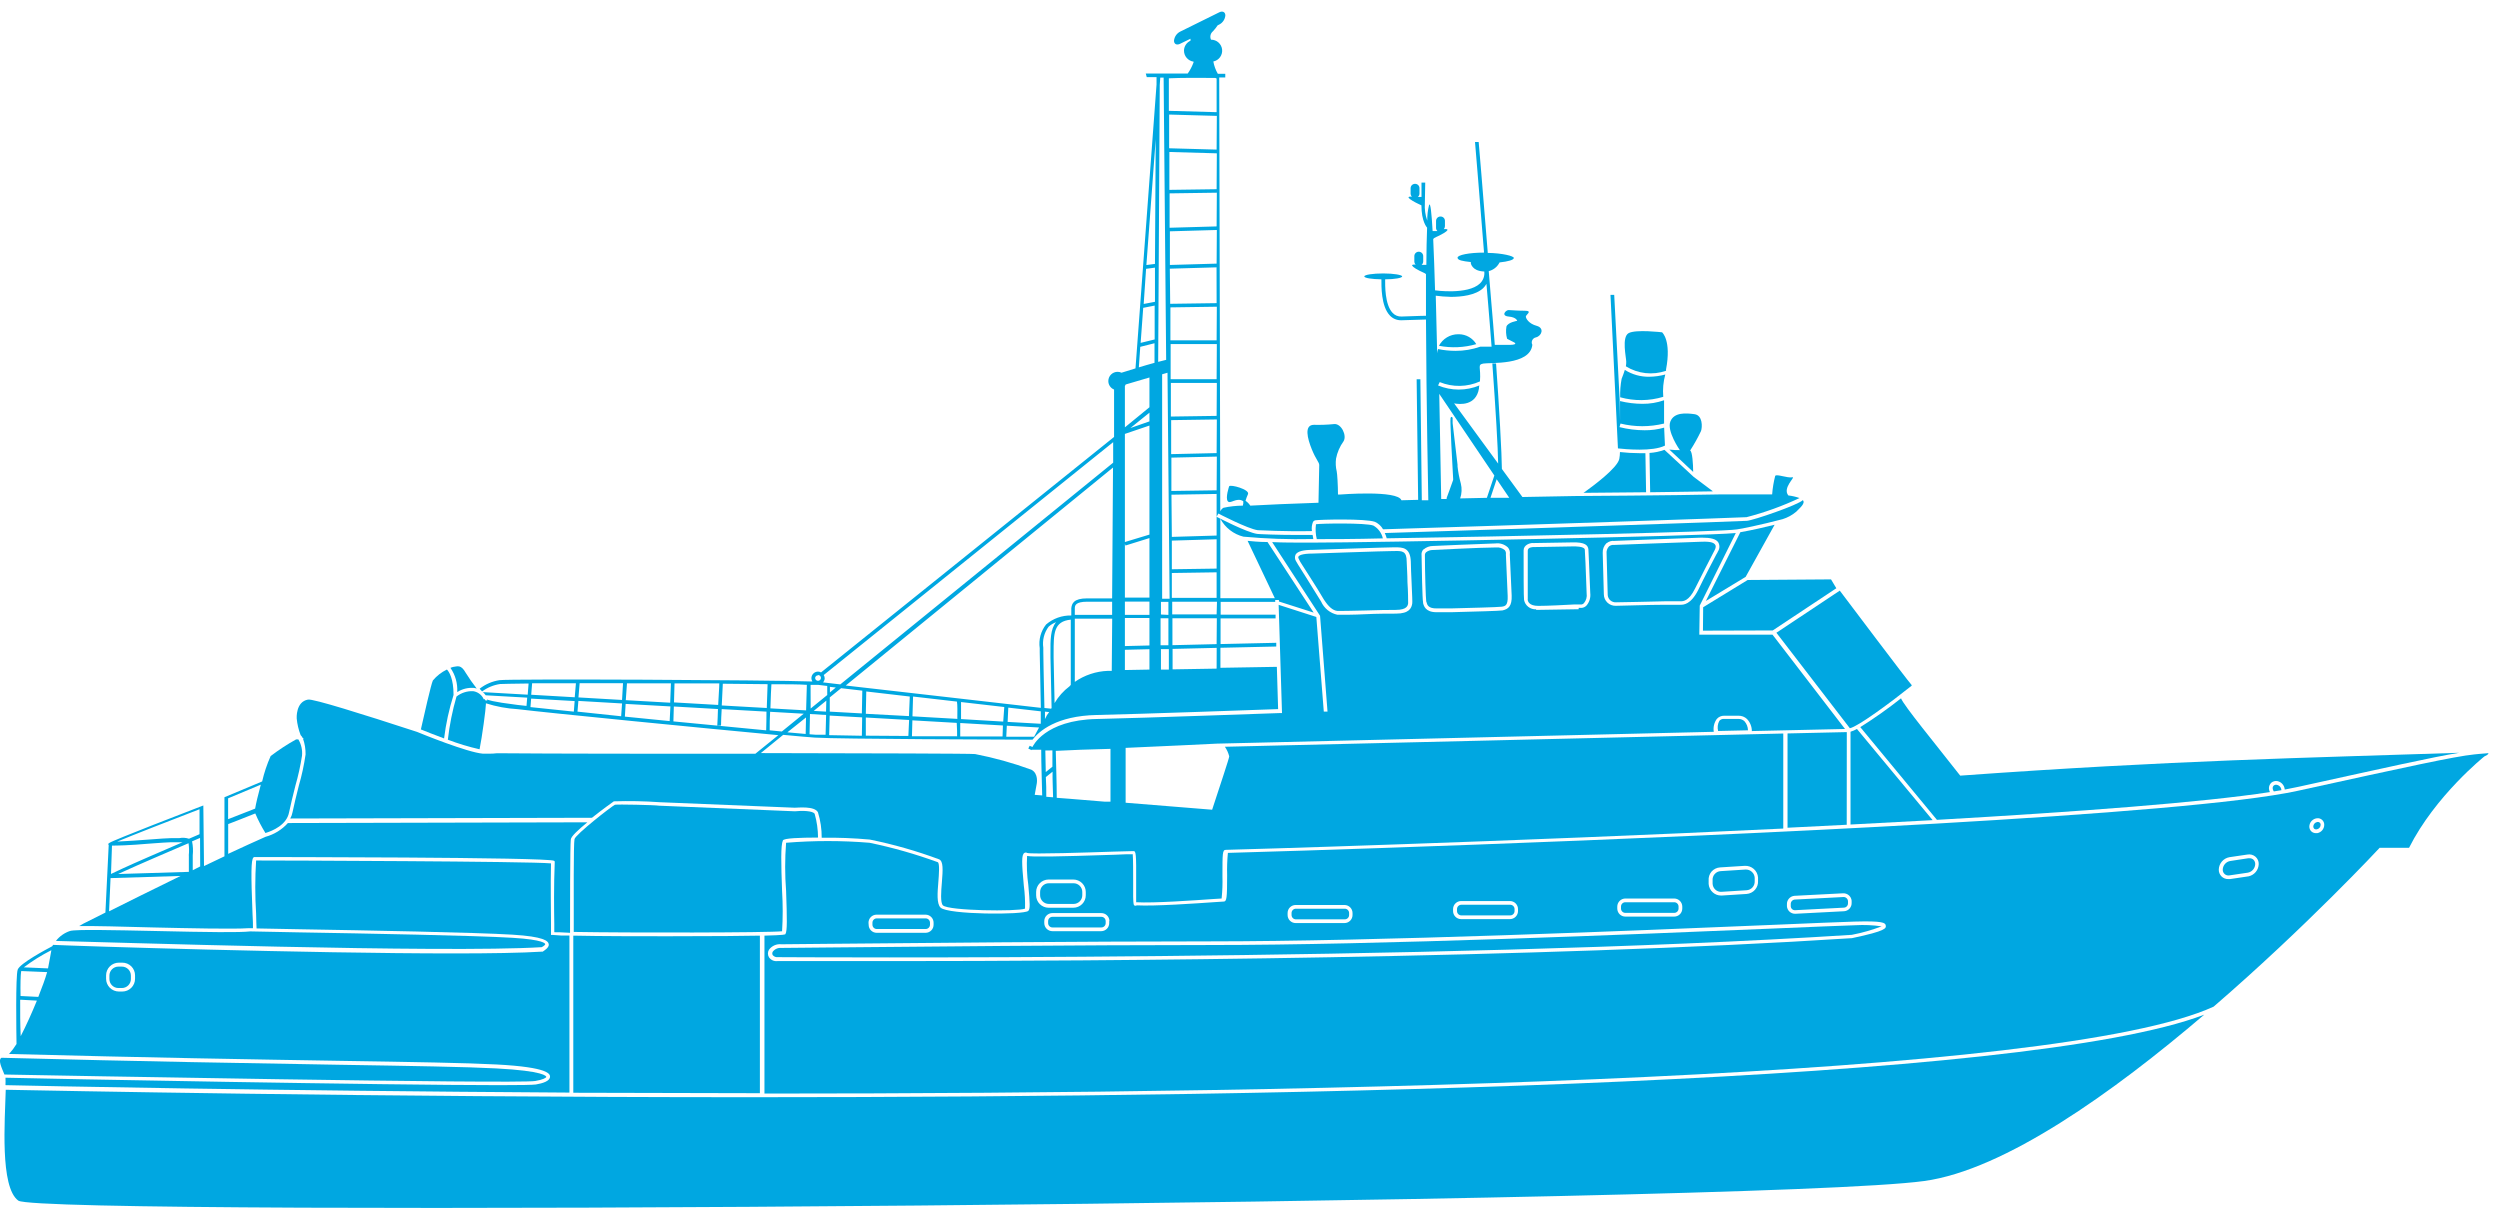 <svg width="207" height="101" viewBox="0 0 207 101" fill="none" xmlns="http://www.w3.org/2000/svg">
<path d="M76.645 76.042H72.597C72.399 76.042 72.238 76.202 72.238 76.399V76.566C72.238 76.763 72.399 76.923 72.597 76.923H76.645C76.843 76.923 77.003 76.763 77.003 76.566V76.399C77.003 76.202 76.843 76.042 76.645 76.042Z" fill="#00A7E1"/>
<path d="M205.222 62.43L204.857 62.467C203.263 62.627 199.258 63.502 190.476 65.43L190.248 65.48C185.606 66.497 173.803 67.421 160.274 68.197C134.936 69.652 103.517 70.576 101.669 70.619C101.61 71.233 101.589 71.851 101.607 72.468C101.607 74.384 101.57 74.649 101.317 74.649L100.556 74.698C99.055 74.803 95.612 75.043 94.123 74.963C94.108 74.975 94.092 74.984 94.074 74.989C94.055 74.995 94.037 74.996 94.018 74.994C93.845 74.994 93.845 74.865 93.826 74.261C93.826 74.02 93.826 73.595 93.826 73.115C93.826 72.332 93.826 71.069 93.789 70.73C93.567 70.73 92.967 70.73 92.287 70.773C87.461 70.933 85.49 70.964 85.044 70.872C84.997 71.672 85.03 72.475 85.143 73.269C85.285 74.828 85.304 75.271 85.143 75.419C84.791 75.77 78.469 75.74 77.876 75.148C77.548 74.822 77.622 73.916 77.696 73.01C77.74 72.437 77.82 71.475 77.647 71.389C75.804 70.716 73.914 70.178 71.992 69.781C69.695 69.593 67.386 69.593 65.089 69.781C64.986 71.108 64.986 72.441 65.089 73.768C65.169 76.066 65.188 77.102 65.034 77.336C65.034 77.379 64.966 77.428 63.297 77.471V90.547C110.97 90.547 170.348 89.272 183.289 83.35C191.026 76.67 197.033 70.2 197.033 70.2H199.468C201.638 65.886 205.704 62.633 205.704 62.633C205.704 62.633 206.1 62.467 206.032 62.362L205.222 62.43ZM148.576 74.174L152.611 73.965C152.785 73.958 152.956 74.018 153.087 74.133C153.218 74.247 153.3 74.408 153.316 74.581V74.748C153.324 74.922 153.265 75.093 153.149 75.224C153.034 75.355 152.872 75.436 152.698 75.45L148.662 75.66H148.625C148.456 75.66 148.294 75.597 148.17 75.482C148.046 75.368 147.97 75.211 147.958 75.043V74.877C147.95 74.703 148.011 74.533 148.126 74.403C148.241 74.272 148.402 74.19 148.576 74.174ZM141.716 72.166C141.806 72.064 141.915 71.982 142.037 71.923C142.159 71.863 142.291 71.829 142.426 71.821L144.472 71.691C144.745 71.678 145.013 71.771 145.217 71.952C145.422 72.133 145.547 72.387 145.566 72.659V72.936C145.583 73.205 145.492 73.471 145.314 73.674C145.136 73.877 144.884 74.001 144.614 74.02L142.569 74.15H142.501C142.25 74.151 142.007 74.059 141.821 73.891C141.617 73.712 141.493 73.459 141.475 73.189V72.911C141.453 72.641 141.54 72.373 141.716 72.166ZM133.91 75.062C133.912 74.885 133.984 74.716 134.11 74.591C134.236 74.466 134.406 74.396 134.584 74.396H138.626C138.802 74.398 138.971 74.469 139.096 74.593C139.221 74.718 139.291 74.886 139.293 75.062V75.228C139.293 75.405 139.223 75.574 139.098 75.699C138.972 75.824 138.803 75.894 138.626 75.894H134.584C134.496 75.895 134.408 75.878 134.327 75.845C134.245 75.812 134.171 75.763 134.108 75.701C134.045 75.639 133.996 75.566 133.962 75.484C133.928 75.403 133.91 75.316 133.91 75.228V75.062ZM120.314 75.271C120.314 75.184 120.331 75.097 120.365 75.017C120.398 74.936 120.448 74.863 120.51 74.801C120.572 74.739 120.645 74.69 120.726 74.656C120.807 74.623 120.894 74.606 120.982 74.606H125.023C125.2 74.606 125.37 74.676 125.495 74.801C125.62 74.926 125.691 75.095 125.691 75.271V75.438C125.691 75.614 125.62 75.784 125.495 75.908C125.37 76.033 125.2 76.103 125.023 76.103H120.982C120.894 76.103 120.807 76.086 120.726 76.053C120.645 76.019 120.572 75.97 120.51 75.908C120.448 75.847 120.398 75.773 120.365 75.692C120.331 75.612 120.314 75.525 120.314 75.438V75.271ZM106.613 75.598C106.613 75.421 106.683 75.252 106.808 75.127C106.934 75.003 107.103 74.933 107.28 74.933H111.322C111.499 74.933 111.669 75.003 111.794 75.127C111.919 75.252 111.99 75.421 111.99 75.598V75.764C111.99 75.941 111.919 76.11 111.794 76.235C111.669 76.36 111.499 76.43 111.322 76.43H107.28C107.103 76.43 106.934 76.36 106.808 76.235C106.683 76.11 106.613 75.941 106.613 75.764V75.598ZM91.843 76.27V76.436C91.843 76.612 91.772 76.782 91.647 76.907C91.522 77.031 91.352 77.102 91.175 77.102H87.14C86.962 77.102 86.792 77.032 86.665 76.907C86.539 76.782 86.468 76.613 86.466 76.436V76.27C86.466 76.182 86.483 76.095 86.517 76.013C86.551 75.932 86.601 75.859 86.664 75.797C86.726 75.735 86.8 75.686 86.882 75.653C86.964 75.62 87.051 75.603 87.14 75.604H91.181C91.27 75.603 91.358 75.618 91.441 75.651C91.523 75.684 91.598 75.733 91.661 75.795C91.725 75.857 91.775 75.93 91.809 76.012C91.844 76.094 91.861 76.181 91.861 76.27H91.843ZM85.792 73.854C85.792 73.582 85.9 73.321 86.092 73.129C86.285 72.936 86.546 72.827 86.818 72.825H88.87C89.144 72.825 89.406 72.933 89.6 73.126C89.793 73.319 89.902 73.581 89.902 73.854V74.131C89.902 74.404 89.793 74.666 89.6 74.859C89.406 75.052 89.144 75.16 88.87 75.16H86.818C86.546 75.159 86.285 75.05 86.092 74.857C85.9 74.664 85.792 74.403 85.792 74.131V73.854ZM71.912 76.405C71.911 76.317 71.928 76.23 71.961 76.149C71.994 76.067 72.043 75.993 72.105 75.931C72.167 75.868 72.241 75.819 72.323 75.785C72.404 75.751 72.491 75.734 72.579 75.734H76.633C76.722 75.734 76.809 75.751 76.89 75.785C76.972 75.819 77.046 75.868 77.108 75.931C77.17 75.993 77.219 76.067 77.252 76.149C77.285 76.23 77.302 76.317 77.301 76.405V76.565C77.302 76.653 77.285 76.74 77.252 76.822C77.219 76.903 77.17 76.978 77.108 77.04C77.046 77.102 76.972 77.152 76.89 77.186C76.809 77.22 76.722 77.237 76.633 77.237H72.592C72.504 77.237 72.416 77.22 72.335 77.186C72.253 77.152 72.18 77.102 72.118 77.04C72.055 76.978 72.006 76.903 71.973 76.822C71.94 76.74 71.923 76.653 71.924 76.565L71.912 76.405ZM153.316 77.681C127.31 79.363 90.668 79.579 73.679 79.579C67.981 79.579 64.496 79.579 64.366 79.579C64.231 79.595 64.095 79.573 63.971 79.517C63.848 79.46 63.743 79.371 63.668 79.258C63.613 79.165 63.585 79.058 63.585 78.95C63.585 78.842 63.613 78.736 63.668 78.642C63.783 78.481 63.94 78.354 64.121 78.274C64.303 78.194 64.503 78.163 64.7 78.186L68.531 78.149C75.41 78.081 89.729 77.946 100.081 77.946C114.159 77.946 135.307 77.058 146.672 76.584C150.003 76.442 152.407 76.344 153.563 76.307C155.905 76.239 156.109 76.405 156.14 76.627C156.171 76.849 156.239 77.071 153.334 77.681H153.316ZM186.138 72.566L184.642 72.788C184.597 72.794 184.552 72.794 184.506 72.788C184.401 72.791 184.296 72.773 184.198 72.734C184.1 72.696 184.011 72.637 183.937 72.563C183.863 72.488 183.805 72.399 183.767 72.301C183.729 72.203 183.711 72.098 183.715 71.993C183.723 71.749 183.814 71.515 183.974 71.33C184.133 71.145 184.352 71.02 184.593 70.976L186.095 70.755C186.21 70.734 186.329 70.74 186.442 70.771C186.556 70.802 186.661 70.857 186.75 70.933C186.839 71.009 186.91 71.103 186.957 71.21C187.004 71.317 187.026 71.433 187.022 71.549C187.015 71.792 186.925 72.025 186.768 72.209C186.611 72.394 186.395 72.52 186.157 72.566H186.138ZM191.848 68.986H191.756C191.625 68.985 191.498 68.94 191.397 68.857C191.338 68.804 191.291 68.739 191.259 68.667C191.227 68.595 191.211 68.517 191.212 68.438C191.216 68.269 191.281 68.107 191.394 67.982C191.508 67.856 191.662 67.776 191.83 67.754C191.907 67.742 191.987 67.747 192.062 67.769C192.137 67.791 192.207 67.83 192.265 67.881C192.324 67.933 192.371 67.997 192.403 68.068C192.434 68.14 192.45 68.218 192.448 68.296C192.446 68.46 192.387 68.619 192.282 68.745C192.176 68.871 192.029 68.956 191.867 68.986H191.848Z" fill="#00A7E1"/>
<path d="M191.916 68.062H191.867C191.777 68.078 191.695 68.123 191.636 68.192C191.576 68.26 191.542 68.347 191.539 68.438C191.539 68.472 191.546 68.507 191.559 68.539C191.573 68.571 191.594 68.599 191.619 68.623C191.648 68.645 191.681 68.661 191.716 68.67C191.751 68.678 191.788 68.679 191.823 68.672C191.913 68.656 191.995 68.611 192.054 68.542C192.114 68.474 192.148 68.387 192.151 68.296C192.153 68.265 192.148 68.233 192.137 68.204C192.126 68.174 192.108 68.147 192.086 68.125C192.064 68.102 192.038 68.084 192.008 68.072C191.979 68.061 191.948 68.055 191.916 68.056V68.062Z" fill="#00A7E1"/>
<path d="M137.718 32.858C137.663 32.237 137.72 31.611 137.885 31.009C137.46 31.126 137.022 31.188 136.581 31.194C135.858 31.212 135.146 31.014 134.535 30.627C134.467 30.843 134.387 31.083 134.27 31.367C134.175 31.87 134.136 32.383 134.152 32.895C135.32 33.22 136.557 33.207 137.718 32.858Z" fill="#00A7E1"/>
<path d="M144.54 47.764L146.938 43.45C146.215 43.629 145.084 43.9 144.101 44.067L141.246 49.76L144.54 47.764Z" fill="#00A7E1"/>
<path d="M186.25 71.063H186.157L184.662 71.291C184.493 71.32 184.339 71.407 184.227 71.536C184.114 71.665 184.049 71.829 184.044 71.999C184.04 72.071 184.053 72.143 184.082 72.209C184.11 72.275 184.154 72.333 184.209 72.379C184.264 72.426 184.329 72.459 184.399 72.477C184.469 72.494 184.542 72.495 184.612 72.48L186.114 72.258C186.283 72.229 186.436 72.142 186.549 72.013C186.661 71.884 186.726 71.72 186.732 71.549C186.734 71.478 186.721 71.407 186.693 71.341C186.665 71.275 186.624 71.216 186.571 71.167C186.48 71.095 186.366 71.058 186.25 71.063Z" fill="#00A7E1"/>
<path d="M153.625 76.609C152.47 76.646 150.065 76.744 146.734 76.886C135.369 77.361 114.215 78.248 100.131 78.248C89.785 78.248 75.466 78.383 68.581 78.451L64.737 78.488H64.682C64.548 78.477 64.414 78.5 64.292 78.555C64.17 78.61 64.064 78.695 63.983 78.802C63.958 78.846 63.945 78.894 63.945 78.944C63.945 78.994 63.958 79.043 63.983 79.086C64.036 79.148 64.103 79.195 64.178 79.224C64.254 79.254 64.336 79.263 64.416 79.252C64.954 79.252 118.634 79.628 153.329 77.404C154.172 77.242 154.999 77.007 155.801 76.701C155.081 76.597 154.352 76.566 153.625 76.609Z" fill="#00A7E1"/>
<path d="M149.275 41.411C148.885 41.811 145.19 43.081 144.646 43.124C144.102 43.167 126.266 43.777 114.66 44.135C114.727 44.275 114.781 44.422 114.821 44.572C124.925 44.418 142.588 44.042 143.824 43.833C145.425 43.568 147.575 42.988 147.594 42.988C148.008 42.861 148.393 42.651 148.725 42.372C149.071 42.015 149.503 41.67 149.275 41.411Z" fill="#00A7E1"/>
<path d="M122.235 28.495C122.087 28.247 121.877 28.041 121.626 27.898C121.374 27.754 121.09 27.677 120.801 27.675H120.733C120.406 27.676 120.085 27.765 119.806 27.933C119.526 28.102 119.297 28.343 119.145 28.631C120.171 28.831 121.23 28.784 122.235 28.495Z" fill="#00A7E1"/>
<path d="M118.112 49.847C118.167 50.069 118.248 50.395 118.983 50.377H120.139C121.603 50.34 124.057 50.278 124.341 50.235C124.626 50.192 124.867 50.149 124.836 49.348C124.805 48.547 124.687 45.897 124.687 45.897C124.697 45.837 124.694 45.775 124.679 45.716C124.664 45.656 124.638 45.601 124.601 45.552C124.5 45.467 124.382 45.403 124.256 45.365C124.13 45.327 123.997 45.315 123.865 45.33H123.797C122.623 45.33 118.68 45.539 118.637 45.539C118.433 45.537 118.235 45.604 118.075 45.73C118.041 45.767 118.015 45.809 117.999 45.856C117.983 45.903 117.977 45.953 117.982 46.002C117.982 47.376 118.056 49.619 118.093 49.804L118.112 49.847Z" fill="#00A7E1"/>
<path d="M133.799 49.871C134.343 49.871 136.493 49.816 137.909 49.785H139.114H139.163C139.361 49.785 139.831 49.785 140.344 48.744C140.856 47.702 141.58 46.322 141.845 45.798L141.957 45.583C142.006 45.49 142.123 45.268 142.024 45.114C141.926 44.96 141.715 44.825 140.906 44.855C139.114 44.911 133.657 45.12 133.657 45.12C133.505 45.102 133.351 45.144 133.23 45.237C133.152 45.318 133.092 45.415 133.057 45.522C133.022 45.629 133.011 45.742 133.026 45.854L133.119 49.274C133.132 49.442 133.21 49.599 133.337 49.711C133.464 49.822 133.63 49.88 133.799 49.871Z" fill="#00A7E1"/>
<path d="M131.117 40.807L136.296 40.758L136.24 37.523C136.074 37.523 135.901 37.523 135.734 37.523C135.199 37.521 134.664 37.49 134.133 37.43C134.131 37.62 134.112 37.81 134.077 37.997C133.923 38.749 131.921 40.234 131.117 40.807Z" fill="#00A7E1"/>
<path d="M36.77 61.142C36.921 59.921 37.184 58.717 37.554 57.543C37.554 56.188 37.19 55.627 37.005 55.436C36.557 55.653 36.161 55.961 35.843 56.342C35.7 56.619 35.095 59.299 34.848 60.396C35.225 60.55 35.954 60.84 36.77 61.142Z" fill="#00A7E1"/>
<path d="M37.859 57.303C38.264 57.046 38.74 56.925 39.219 56.958C39.305 56.967 39.39 56.985 39.472 57.013C39.147 56.596 38.844 56.162 38.564 55.713C38.162 54.998 37.89 55.177 37.532 55.22C37.451 55.239 37.372 55.265 37.297 55.3C37.703 55.886 37.901 56.592 37.859 57.303Z" fill="#00A7E1"/>
<path d="M137.859 36.894C137.859 36.592 137.803 36.025 137.791 35.409C137.265 35.558 136.719 35.631 136.172 35.625C135.472 35.624 134.774 35.537 134.095 35.366L134.176 35.07C135.361 35.362 136.6 35.362 137.785 35.07C137.785 34.263 137.785 33.456 137.785 33.141C137.209 33.342 136.603 33.442 135.993 33.437C135.368 33.435 134.745 33.358 134.139 33.209C134.139 33.708 134.139 34.263 134.139 34.817L134.108 33.209V33.117L133.657 24.416H133.348L133.966 37.128C134.596 37.196 136.846 37.412 137.859 36.894Z" fill="#00A7E1"/>
<path d="M134.622 30.331C135.113 30.636 135.667 30.828 136.242 30.892C136.817 30.956 137.4 30.891 137.947 30.701V30.596C138.41 28.168 137.619 27.515 137.619 27.515C137.619 27.515 135.444 27.256 134.85 27.583C134.257 27.91 134.653 29.616 134.653 29.949C134.655 30.077 134.644 30.205 134.622 30.331Z" fill="#00A7E1"/>
<path d="M140.231 39.482L137.814 37.245C137.417 37.392 137.001 37.479 136.578 37.504L136.634 40.758L141.831 40.684L140.231 39.482Z" fill="#00A7E1"/>
<path d="M126.492 49.619C126.492 49.785 126.597 50.167 127.376 50.167C128.155 50.167 129.551 50.093 130.342 50.05H130.96C131.035 50.037 131.103 49.998 131.152 49.939C131.243 49.828 131.31 49.7 131.348 49.562C131.387 49.424 131.396 49.28 131.374 49.138C131.3 47.037 131.245 45.706 131.226 45.595V45.545C131.226 45.447 131.177 45.219 130.163 45.243L126.937 45.299C126.937 45.299 126.498 45.299 126.498 45.595C126.498 47.123 126.498 49.458 126.498 49.612L126.492 49.619Z" fill="#00A7E1"/>
<path d="M110.74 50.586C110.888 50.586 111.976 50.586 113.002 50.549C114.028 50.512 115.01 50.5 115.56 50.5C116.518 50.5 116.568 50.13 116.593 49.951V49.914C116.593 49.81 116.593 48.953 116.537 48.201C116.537 47.585 116.487 46.969 116.475 46.519C116.475 45.626 116.123 45.613 115.474 45.626H115.375C114.695 45.626 108.75 45.835 108.694 45.835C107.761 45.835 107.557 46.008 107.514 46.082C107.471 46.156 107.514 46.236 107.557 46.316L107.588 46.377C107.588 46.433 108.008 47.055 108.385 47.653C108.855 48.392 109.387 49.23 109.621 49.65C110.005 50.235 110.351 50.549 110.74 50.586Z" fill="#00A7E1"/>
<path d="M139.125 37.27C138.824 37.276 138.522 37.261 138.223 37.227L140.194 39.075C140.194 38.459 140.126 37.356 139.941 37.307C140.276 36.789 140.577 36.249 140.843 35.692C140.96 35.366 140.991 34.386 140.305 34.294C139.619 34.201 138.606 34.115 138.303 34.91C138 35.705 139.082 37.258 139.082 37.258L139.125 37.27Z" fill="#00A7E1"/>
<path d="M88.89 73.133H86.844C86.445 73.133 86.121 73.456 86.121 73.854V74.125C86.121 74.524 86.445 74.846 86.844 74.846H88.89C89.289 74.846 89.613 74.524 89.613 74.125V73.854C89.613 73.456 89.289 73.133 88.89 73.133Z" fill="#00A7E1"/>
<path d="M113.714 43.518C113.096 43.278 109.339 43.34 108.962 43.407C108.908 43.819 108.931 44.236 109.03 44.64C110.185 44.64 112.12 44.64 114.499 44.578C114.45 44.356 114.355 44.148 114.219 43.965C114.084 43.782 113.912 43.63 113.714 43.518Z" fill="#00A7E1"/>
<path d="M154.031 60.205L160.378 67.883C172.034 67.218 182.379 66.441 187.947 65.585C187.897 65.485 187.869 65.376 187.867 65.264C187.867 65.179 187.884 65.094 187.918 65.016C187.952 64.937 188.002 64.867 188.065 64.808C188.133 64.752 188.212 64.71 188.297 64.687C188.383 64.664 188.472 64.659 188.559 64.673C188.725 64.706 188.876 64.793 188.987 64.92C189.099 65.047 189.166 65.207 189.177 65.375C189.53 65.308 189.863 65.246 190.16 65.178L190.395 65.129C197.527 63.564 201.519 62.664 203.62 62.331C190.889 62.756 179.975 62.947 162.306 64.223L162.115 63.983C160.329 61.697 157.591 58.369 157.406 57.821C156.325 58.676 155.199 59.473 154.031 60.205Z" fill="#00A7E1"/>
<path d="M10.091 80.035H9.806C9.393 80.035 9.059 80.368 9.059 80.78V81.064C9.059 81.475 9.393 81.809 9.806 81.809H10.091C10.504 81.809 10.838 81.475 10.838 81.064V80.78C10.838 80.368 10.504 80.035 10.091 80.035Z" fill="#00A7E1"/>
<path d="M0.75 87.269C12.102 87.571 21.299 87.725 28.059 87.836C34.239 87.934 38.671 88.008 41.099 88.138C45.5 88.366 45.531 88.951 45.543 89.142C45.543 89.518 44.925 89.703 44.369 89.795C44.134 89.832 43.034 89.851 41.334 89.851C31.934 89.851 4.068 89.327 0.453 89.235C0.463 89.44 0.463 89.646 0.453 89.851C3.012 89.912 22.083 90.313 47.15 90.467V77.465C46.677 77.477 46.205 77.458 45.734 77.41H45.623V77.286C45.623 77.089 45.623 76.818 45.623 76.473C45.623 75.327 45.58 73.429 45.623 71.488C43.874 71.315 23.282 71.248 21.206 71.248C21.114 72.711 21.114 74.178 21.206 75.641C21.206 76.196 21.243 76.645 21.243 76.874L24.741 76.941C30.204 77.034 39.35 77.2 42.447 77.391C45.005 77.551 45.388 77.896 45.438 78.18C45.487 78.463 45.03 78.728 44.937 78.796H44.888C43.194 78.901 40.611 78.944 37.54 78.944C25.556 78.944 6.25 78.328 4.396 78.235C4.37 78.27 4.347 78.307 4.328 78.346C3.834 78.605 1.652 79.77 1.467 80.281C1.281 80.793 1.355 85.531 1.368 86.443C1.188 86.737 0.981 87.014 0.75 87.269ZM8.784 80.756C8.785 80.477 8.898 80.211 9.096 80.014C9.294 79.818 9.561 79.708 9.841 79.708H10.125C10.263 79.707 10.401 79.734 10.529 79.786C10.657 79.838 10.774 79.915 10.872 80.013C10.97 80.11 11.048 80.226 11.101 80.353C11.154 80.481 11.182 80.618 11.182 80.756V81.045C11.182 81.184 11.154 81.321 11.101 81.448C11.048 81.576 10.97 81.692 10.872 81.79C10.774 81.888 10.658 81.966 10.529 82.019C10.401 82.072 10.264 82.099 10.125 82.099H9.841C9.561 82.097 9.293 81.986 9.095 81.789C8.897 81.591 8.785 81.324 8.784 81.045V80.756ZM4.254 78.673C4.186 79.012 4.118 79.486 3.976 80.183L1.973 80.096C2.679 79.561 3.432 79.091 4.223 78.691L4.254 78.673ZM1.782 80.404L3.902 80.491C3.766 80.978 3.5 81.723 3.172 82.543L1.702 82.469C1.683 81.52 1.702 80.725 1.751 80.423L1.782 80.404ZM1.702 82.777L3.055 82.851C2.647 83.849 2.165 84.927 1.714 85.796C1.671 84.847 1.664 83.757 1.671 82.795L1.702 82.777Z" fill="#00A7E1"/>
<path d="M62.276 90.849C30.14 90.849 3.565 90.288 0.475 90.233C0.414 92.698 -0.025 98.305 1.52 99.414C3.423 100.764 145.515 99.686 159.322 97.788C165.984 96.876 174.982 90.442 182.509 84.015C167.745 89.654 109.121 90.849 62.276 90.849Z" fill="#00A7E1"/>
<path d="M44.849 78.426C45.016 78.346 45.152 78.229 45.145 78.18C45.139 78.131 45.053 77.81 42.438 77.65C39.349 77.459 30.208 77.293 24.745 77.2C22.767 77.163 21.29 77.138 20.722 77.12C19.807 77.219 17.477 77.194 12.688 77.083C9.53 77.015 6.267 76.941 5.803 77.083C5.338 77.236 4.93 77.524 4.629 77.909C8.238 77.989 36.747 78.925 44.849 78.426Z" fill="#00A7E1"/>
<path d="M44.317 89.506C44.972 89.401 45.22 89.235 45.232 89.173C45.244 89.111 45.071 88.674 41.085 88.464C38.656 88.335 34.207 88.261 28.051 88.162C21.167 88.045 11.761 87.891 0.118 87.583C-0.173 87.78 0.118 88.36 0.365 88.97C3.807 89.037 42.785 89.765 44.317 89.506Z" fill="#00A7E1"/>
<path d="M67.734 69.35C67.729 68.687 67.636 68.028 67.456 67.39C67.327 67.132 66.4 67.107 65.819 67.175L54.583 66.712C54.212 66.651 51.141 66.589 50.919 66.632C50.603 66.786 47.656 69.097 47.569 69.479C47.483 69.861 47.507 74.477 47.507 77.163C51.975 77.243 63.68 77.231 64.756 77.108C64.825 75.998 64.825 74.884 64.756 73.774C64.675 71.5 64.638 69.978 64.824 69.59C64.892 69.399 66.22 69.356 67.734 69.35Z" fill="#00A7E1"/>
<path d="M24.894 60.871C24.954 60.928 25.004 60.995 25.043 61.068C25.043 61.068 25.043 61.105 25.086 61.111L25.172 61.154H25.086C25.236 61.575 25.309 62.02 25.302 62.467C25.177 63.337 24.991 64.198 24.746 65.042C24.548 65.831 24.344 66.645 24.221 67.255C24.186 67.436 24.123 67.61 24.035 67.772L49.015 67.711C49.905 67.002 50.813 66.355 50.826 66.349C52.091 66.309 53.358 66.334 54.62 66.423L65.806 66.879C66.06 66.879 67.456 66.719 67.728 67.261C67.936 67.942 68.041 68.65 68.037 69.362C69.368 69.345 70.698 69.396 72.023 69.516C73.977 69.912 75.897 70.46 77.765 71.155C78.111 71.322 78.074 71.993 77.987 73.072C77.925 73.817 77.851 74.742 78.074 74.963C78.531 75.419 84.254 75.487 84.872 75.234C84.889 74.6 84.856 73.966 84.773 73.337C84.594 71.408 84.575 70.785 84.816 70.625C84.851 70.603 84.892 70.591 84.933 70.591C84.975 70.591 85.016 70.603 85.051 70.625C85.397 70.742 90.174 70.582 92.214 70.514C93.493 70.477 93.802 70.465 93.851 70.471C94.049 70.471 94.092 70.594 94.074 73.164C94.074 73.638 94.074 74.064 94.074 74.304C94.074 74.544 94.074 74.624 94.074 74.705C95.52 74.791 98.962 74.544 100.452 74.44L101.15 74.397C101.215 73.782 101.237 73.165 101.218 72.548C101.218 70.631 101.218 70.367 101.502 70.367C101.879 70.367 124.9 69.701 147.655 68.604V60.735C135.418 61.019 106.193 61.715 101.422 61.832C101.588 62.074 101.709 62.343 101.78 62.627C101.78 62.775 101.033 64.999 100.365 67.045L93.202 66.466V61.924C96.391 61.789 99.574 61.629 100.754 61.573L141.901 60.593C141.841 60.224 141.927 59.846 142.142 59.54C142.218 59.45 142.312 59.379 142.419 59.331C142.527 59.282 142.643 59.259 142.76 59.262C143.681 59.262 143.935 59.262 143.935 59.262C144.066 59.257 144.197 59.279 144.321 59.325C144.444 59.372 144.556 59.443 144.651 59.533C144.909 59.803 145.053 60.16 145.053 60.532L152.766 60.359L146.765 52.552H140.702L140.739 50.142L143.724 44.135C141.011 44.406 113.516 44.929 108.603 44.929C107.225 44.929 106.162 44.929 105.334 44.886L109.301 50.987L109.919 58.923H109.61L108.992 51.085L105.872 50.081L106.15 59.041H105.995C105.884 59.041 94.754 59.447 90.811 59.533C86.485 59.62 85.496 61.826 85.49 61.85L85.255 61.752L85.144 61.98L85.28 62.048L85.415 62.115V62.078C85.576 62.078 85.848 62.078 86.213 62.078C86.213 63.311 86.268 64.63 86.293 65.862L85.675 65.813L85.842 64.888C85.842 64.888 86.015 64.044 85.391 63.73C83.877 63.176 82.32 62.743 80.737 62.436C80.391 62.393 72.172 62.374 62.994 62.356L64.848 60.846C66.152 60.969 67.098 61.049 67.475 61.074C69.471 61.197 83.358 61.24 85.49 61.247C86.034 60.544 87.467 59.269 90.805 59.201C94.513 59.121 104.469 58.763 105.828 58.714L105.723 55.214L101.051 55.294V53.636L105.674 53.532V53.224L101.063 53.328V51.202H105.618V50.894H101.07V49.834H105.587V49.68H105.896V49.804L108.77 50.722L104.951 44.88C104.191 44.88 103.659 44.812 103.301 44.782C103.739 45.706 105.192 48.781 105.556 49.532H101.045V42.958C101.243 43.322 101.516 43.642 101.844 43.897C102.173 44.151 102.551 44.335 102.955 44.436C104.838 44.609 106.73 44.675 108.622 44.634H108.739C108.739 44.535 108.702 44.424 108.683 44.295H107.447C105.736 44.295 104.24 44.227 104.098 44.208C103.22 44.085 100.835 42.84 100.736 42.791L100.878 42.52C100.878 42.52 103.313 43.789 104.141 43.9C104.265 43.9 106.415 44.024 108.628 43.974C108.586 43.714 108.618 43.447 108.721 43.204C108.741 43.172 108.767 43.145 108.798 43.124C108.828 43.103 108.863 43.088 108.9 43.081C109.264 43.019 113.09 42.927 113.844 43.21C114.129 43.338 114.365 43.554 114.517 43.826C126.074 43.475 144.12 42.859 144.614 42.822C146.124 42.433 147.593 41.902 149.002 41.238C148.703 41.131 148.392 41.059 148.075 41.023C147.562 40.406 148.693 39.47 148.421 39.519C147.995 39.605 147.105 39.223 146.987 39.402C146.857 39.905 146.772 40.418 146.734 40.936C145.77 40.936 144.299 40.936 142.476 40.936C138.583 41.023 130.462 41.072 130.382 41.072L126.056 41.152L124.356 38.829C124.356 37.744 124.121 33.486 123.874 30.097H123.565C123.849 34.01 124.029 37.097 124.047 38.385L120.401 33.4C120.858 33.486 122.212 33.622 122.459 32.168C122.459 32.069 122.459 31.995 122.496 31.915C121.954 32.141 121.372 32.257 120.784 32.257C120.196 32.257 119.614 32.141 119.072 31.915L119.208 31.638C119.738 31.854 120.307 31.961 120.879 31.952C121.452 31.942 122.017 31.816 122.539 31.582C122.638 30.399 122.298 30.202 122.817 30.103C123.336 30.005 126.698 30.282 126.878 28.551C126.846 28.491 126.83 28.426 126.829 28.359C126.828 28.292 126.843 28.226 126.872 28.166C126.902 28.106 126.945 28.054 126.999 28.013C127.052 27.973 127.114 27.946 127.18 27.934C127.656 27.811 127.897 27.158 127.236 26.979C126.575 26.801 126.34 26.363 126.34 26.209C126.34 26.055 126.958 25.728 126.222 25.728C125.487 25.728 125.147 25.673 124.912 25.673C124.677 25.673 124.251 26.147 124.912 26.209C125.574 26.271 125.623 26.566 125.623 26.566C125.623 26.566 124.851 26.683 124.733 27.041C124.675 27.378 124.694 27.723 124.789 28.052L125.295 28.31C125.295 28.31 125.833 28.538 125.005 28.557H123.769C123.689 27.448 123.584 26.227 123.479 25.014C123.411 24.139 123.336 23.276 123.268 22.45C123.451 22.404 123.621 22.321 123.77 22.207C123.919 22.093 124.043 21.949 124.134 21.785L124.165 21.729C124.869 21.655 125.345 21.52 125.345 21.359C125.345 21.199 124.393 20.959 123.188 20.94C122.799 16.011 122.434 11.759 122.434 11.759H122.131C122.131 11.759 122.49 16.023 122.879 20.916C121.643 20.916 120.685 21.113 120.685 21.335C120.685 21.557 121.124 21.624 121.785 21.698V21.803C121.785 21.803 121.878 22.419 122.817 22.475H122.898C122.921 22.659 122.9 22.846 122.836 23.021C122.773 23.195 122.669 23.352 122.533 23.479C121.526 24.422 118.825 24.046 118.825 24.04V24.12C118.776 22.487 118.726 20.99 118.67 19.807C118.738 19.646 118.998 19.634 119.548 19.301C120.234 18.882 119.548 18.975 119.548 18.975C119.606 18.906 119.639 18.819 119.641 18.728V18.291C119.642 18.243 119.633 18.195 119.615 18.151C119.597 18.106 119.57 18.066 119.536 18.032C119.502 17.998 119.461 17.971 119.417 17.953C119.372 17.935 119.324 17.926 119.276 17.927C119.228 17.926 119.18 17.935 119.135 17.953C119.09 17.971 119.049 17.998 119.014 18.031C118.98 18.065 118.952 18.106 118.934 18.15C118.915 18.195 118.905 18.242 118.905 18.291V18.87C118.905 18.92 118.915 18.969 118.935 19.015C118.956 19.061 118.985 19.102 119.023 19.135H118.621C118.534 17.619 118.442 16.756 118.331 16.96C118.223 17.389 118.171 17.83 118.176 18.272C118.015 17.814 117.948 17.328 117.978 16.843C118.009 15.413 118.009 15.117 118.009 15.117H117.7C117.7 15.117 117.7 15.345 117.7 16.306H117.397C117.441 16.273 117.475 16.23 117.499 16.181C117.522 16.132 117.534 16.078 117.533 16.023V15.586C117.534 15.538 117.525 15.49 117.507 15.445C117.489 15.401 117.462 15.361 117.428 15.327C117.394 15.293 117.354 15.266 117.309 15.248C117.265 15.23 117.217 15.221 117.169 15.222C117.12 15.221 117.072 15.23 117.027 15.248C116.982 15.266 116.941 15.292 116.907 15.326C116.872 15.36 116.845 15.4 116.826 15.445C116.808 15.489 116.798 15.537 116.798 15.586V16.023C116.798 16.072 116.808 16.121 116.827 16.167C116.846 16.212 116.874 16.253 116.909 16.288C116.909 16.288 116.254 16.202 116.94 16.615C117.323 16.849 117.558 16.923 117.694 17.003C117.694 18.352 118.139 18.814 118.164 18.852C118.133 19.677 118.108 20.731 118.102 21.933H117.706C117.748 21.898 117.781 21.854 117.805 21.805C117.828 21.756 117.841 21.703 117.842 21.649V21.212C117.842 21.113 117.803 21.019 117.734 20.95C117.664 20.881 117.57 20.842 117.472 20.842C117.423 20.842 117.375 20.851 117.331 20.87C117.286 20.889 117.245 20.916 117.211 20.951C117.178 20.985 117.151 21.026 117.133 21.07C117.115 21.115 117.106 21.163 117.107 21.212V21.649C117.107 21.698 117.117 21.747 117.136 21.793C117.155 21.838 117.183 21.88 117.218 21.914C117.218 21.914 116.557 21.822 117.218 22.241C117.713 22.543 117.972 22.579 118.071 22.703C118.071 23.775 118.071 24.94 118.071 26.147C118.003 26.147 117.638 26.147 116.05 26.209C115.912 26.216 115.774 26.193 115.645 26.141C115.517 26.089 115.402 26.009 115.308 25.907C114.653 25.223 114.69 23.609 114.69 23.128C115.482 23.128 116.1 23.011 116.1 22.888C116.1 22.764 115.401 22.641 114.536 22.641C113.671 22.641 112.966 22.752 112.966 22.888C112.966 23.023 113.584 23.116 114.381 23.128C114.381 23.664 114.344 25.352 115.08 26.123C115.198 26.25 115.341 26.35 115.501 26.418C115.661 26.486 115.833 26.52 116.007 26.517H116.062C117.645 26.462 118.009 26.456 118.071 26.456C118.102 33.308 118.263 41.361 118.263 41.361V41.423H117.725L117.607 31.404H117.298L117.422 41.386L116.038 41.423C115.747 40.56 110.921 40.949 110.921 40.949H110.785C110.785 40.246 110.723 39.186 110.68 39.032C110.596 38.685 110.578 38.326 110.624 37.972C110.724 37.457 110.935 36.969 111.242 36.543C111.545 36.068 111.063 35.058 110.47 35.113C109.913 35.169 109.354 35.19 108.795 35.175C107.96 35.175 108.257 36.309 108.615 37.196C108.974 38.083 109.233 38.268 109.233 38.508C109.233 38.749 109.172 41.546 109.172 41.546V41.627C106.848 41.707 104.901 41.787 103.523 41.867C103.421 41.707 103.286 41.571 103.128 41.466C103.183 41.279 103.251 41.096 103.332 40.918C103.511 40.53 101.867 40.086 101.774 40.265C101.774 40.265 101.447 41.214 101.657 41.497C101.867 41.781 102.374 41.14 102.942 41.497C102.959 41.622 102.946 41.748 102.905 41.867C102.365 41.87 101.826 41.93 101.298 42.045C101.183 42.115 101.093 42.218 101.039 42.341L100.952 6.416H101.453V6.108H100.835C100.653 5.793 100.527 5.449 100.464 5.092C100.687 5.046 100.885 4.92 101.019 4.737C101.153 4.554 101.214 4.328 101.191 4.102C101.167 3.877 101.059 3.668 100.89 3.517C100.72 3.366 100.5 3.284 100.272 3.286C100.217 3.169 100.203 3.036 100.232 2.91C100.261 2.784 100.332 2.671 100.433 2.59C100.576 2.437 100.707 2.272 100.822 2.097L100.958 2.029C101.099 1.956 101.218 1.849 101.305 1.717C101.393 1.586 101.446 1.434 101.459 1.277C101.459 1 101.236 0.883 100.958 1.018L97.714 2.621C97.573 2.693 97.453 2.8 97.364 2.932C97.275 3.063 97.222 3.215 97.207 3.372C97.207 3.65 97.436 3.767 97.714 3.625L98.573 3.206V3.372C98.413 3.444 98.277 3.559 98.182 3.706C98.086 3.852 98.035 4.023 98.035 4.198C98.036 4.419 98.116 4.631 98.262 4.798C98.407 4.964 98.607 5.073 98.826 5.104V5.165C98.707 5.494 98.545 5.804 98.344 6.09C96.626 6.09 94.976 6.09 94.871 6.09L94.951 6.386H95.761V7.002L94.018 30.504C93.493 30.658 93.067 30.8 92.862 30.861C92.761 30.812 92.648 30.786 92.535 30.787C92.332 30.787 92.137 30.868 91.993 31.011C91.849 31.154 91.769 31.349 91.769 31.552C91.769 31.703 91.814 31.85 91.899 31.975C91.984 32.1 92.104 32.197 92.245 32.254V36.179L67.982 55.676C67.907 55.632 67.821 55.609 67.734 55.608C67.588 55.608 67.449 55.666 67.345 55.769C67.242 55.872 67.184 56.011 67.184 56.157C67.185 56.253 67.213 56.347 67.265 56.428C63.686 56.298 42.186 56.2 41.364 56.317C40.762 56.407 40.193 56.651 39.714 57.026L39.918 57.254C40.355 56.928 40.867 56.716 41.407 56.637C41.562 56.637 42.439 56.6 43.768 56.594L43.694 57.519L39.986 57.309C40.072 57.387 40.148 57.473 40.215 57.568H40.171L43.651 57.765L43.595 58.449L42.86 58.369C40.66 58.098 40.35 57.938 40.313 57.907C40.337 57.932 40.35 57.965 40.35 57.999H40.202L40.116 57.876L40.066 57.913C40.037 57.852 40.004 57.792 39.967 57.734C39.878 57.599 39.761 57.483 39.623 57.396C39.486 57.309 39.331 57.252 39.17 57.229C38.674 57.209 38.188 57.366 37.798 57.673C37.459 58.842 37.219 60.037 37.081 61.247C37.937 61.573 38.815 61.839 39.708 62.041C39.918 61.012 40.233 58.665 40.233 58.301C40.235 58.279 40.235 58.256 40.233 58.233C41.089 58.505 41.975 58.669 42.872 58.72C45.264 59.016 58.279 60.298 64.447 60.871L62.543 62.411C54.509 62.411 45.857 62.411 41.148 62.368C40.943 62.393 40.736 62.406 40.53 62.405C40.363 62.405 40.178 62.405 39.986 62.405C38.694 62.3 34.9 60.754 34.529 60.6C29.925 59.096 25.926 57.851 25.506 57.925C24.474 58.104 24.567 59.484 24.567 59.484C24.611 59.959 24.722 60.426 24.894 60.871ZM133.045 44.966C133.131 44.898 133.23 44.846 133.336 44.816C133.442 44.785 133.554 44.776 133.663 44.788C133.663 44.788 139.102 44.572 140.894 44.517C141.648 44.517 142.093 44.621 142.278 44.917C142.342 45.035 142.372 45.168 142.365 45.302C142.357 45.436 142.312 45.565 142.235 45.675C142.235 45.712 142.179 45.792 142.111 45.909C141.84 46.433 141.104 47.819 140.616 48.842C139.998 50.075 139.38 50.075 139.145 50.075H137.909C136.488 50.075 134.337 50.161 133.787 50.161C133.659 50.165 133.532 50.144 133.412 50.098C133.293 50.052 133.184 49.983 133.092 49.895C133 49.806 132.926 49.7 132.876 49.583C132.825 49.466 132.799 49.34 132.798 49.212L132.705 45.78C132.697 45.629 132.722 45.479 132.777 45.338C132.833 45.198 132.918 45.071 133.027 44.966H133.045ZM126.921 44.966L130.141 44.911C131.278 44.874 131.476 45.164 131.519 45.478C131.519 45.62 131.593 46.834 131.673 49.107C131.695 49.289 131.679 49.474 131.627 49.65C131.575 49.825 131.488 49.989 131.37 50.13C131.262 50.25 131.112 50.323 130.95 50.334H130.715V50.444L127.193 50.5V50.451C126.961 50.464 126.732 50.394 126.548 50.252C126.364 50.111 126.237 49.907 126.192 49.68C126.155 49.532 126.155 47.043 126.155 45.57C126.155 45.108 126.692 44.96 126.902 44.96L126.921 44.966ZM117.873 45.496C118.089 45.309 118.366 45.206 118.652 45.207C118.689 45.207 122.632 45.028 123.812 44.997C124 44.971 124.192 44.987 124.372 45.045C124.553 45.103 124.719 45.2 124.857 45.33C124.923 45.407 124.971 45.498 124.997 45.596C125.024 45.694 125.029 45.797 125.011 45.897C125.011 45.897 125.135 48.454 125.166 49.311C125.197 50.167 124.912 50.432 124.406 50.543C124.127 50.586 122.243 50.636 120.172 50.691H119.017H118.936C118.015 50.691 117.886 50.155 117.83 49.927V49.865C117.768 49.656 117.719 46.852 117.706 45.989C117.693 45.9 117.699 45.81 117.725 45.723C117.751 45.637 117.795 45.557 117.855 45.49L117.873 45.496ZM109.388 49.81C109.141 49.391 108.609 48.577 108.152 47.819C107.454 46.716 107.336 46.525 107.318 46.476C107.263 46.395 107.23 46.302 107.222 46.205C107.215 46.107 107.233 46.01 107.274 45.922C107.435 45.65 107.892 45.527 108.721 45.527C108.999 45.527 114.728 45.318 115.407 45.318H115.506C116.124 45.318 116.779 45.318 116.816 46.513C116.816 46.963 116.854 47.591 116.878 48.189C116.928 49.341 116.952 49.853 116.934 49.964C116.878 50.346 116.687 50.808 115.587 50.808C115.043 50.808 114.023 50.808 113.034 50.857C112.045 50.907 111.316 50.901 110.964 50.901H110.735C110.44 50.839 110.163 50.708 109.929 50.518C109.694 50.328 109.509 50.086 109.388 49.81ZM91.948 62.005V66.38H91.49L88.561 66.139L87.498 66.059C87.498 64.765 87.443 63.44 87.418 62.171C88.635 62.103 90.23 62.048 91.948 62.005ZM87.195 66.016L86.633 65.973C86.633 65.437 86.633 64.888 86.596 64.34L87.152 63.896C87.14 64.58 87.183 65.289 87.195 65.991V66.016ZM87.14 62.134C87.14 62.578 87.14 63.027 87.14 63.483L86.59 63.927L86.553 62.14L87.14 62.134ZM124.968 41.22H123.411L123.924 39.679L124.968 41.22ZM123.732 39.371L123.114 41.22L120.901 41.269C121.038 40.872 121.057 40.444 120.957 40.037C120.828 39.574 120.737 39.102 120.685 38.626C120.685 38.576 120.685 38.533 120.685 38.49C120.611 37.812 120.382 35.908 120.277 35.033C120.284 34.961 120.284 34.889 120.277 34.817C120.277 34.688 120.277 34.608 120.277 34.596C120.277 34.583 120.16 34.417 120.104 34.626C120.049 34.836 120.271 38.706 120.321 39.648C120.322 39.679 120.322 39.71 120.321 39.741C120.203 40.098 119.783 41.226 119.783 41.226V41.318H119.332C119.332 41.109 119.258 37.221 119.171 32.611L123.732 39.371ZM120.11 24.582C121.013 24.582 122.168 24.453 122.805 23.861C122.913 23.756 123.004 23.636 123.077 23.504C123.12 24.052 123.17 24.607 123.219 25.174C123.318 26.406 123.423 27.596 123.503 28.705H122.564C121.907 28.937 121.215 29.054 120.518 29.05C120.032 29.05 119.548 29.001 119.072 28.902C119.035 29.014 119.01 29.13 118.998 29.247C118.961 27.62 118.924 26 118.881 24.484C119.272 24.537 119.666 24.568 120.061 24.576L120.11 24.582ZM96.126 55.442V53.747H96.781V55.442H96.126ZM96.744 51.19V53.427H96.095V51.19H96.744ZM96.126 50.882V49.834H96.744V50.913L96.126 50.882ZM100.736 55.362L97.09 55.423V53.729L100.742 53.643L100.736 55.362ZM100.736 53.334L97.077 53.421V51.19H100.754L100.736 53.334ZM100.736 50.87H97.059V49.822H100.767L100.736 50.87ZM100.736 49.502H97.028V47.444L100.736 47.388V49.502ZM100.736 47.08L97.028 47.135V44.763L100.736 44.652V47.08ZM100.736 44.344L97.028 44.455L96.997 40.961L100.736 40.899V44.344ZM100.736 40.597L96.991 40.653V37.892L100.754 37.806L100.736 40.597ZM100.736 37.516L96.972 37.603V34.787L100.754 34.731L100.736 37.516ZM100.736 34.435L96.948 34.491V31.706H100.754L100.736 34.435ZM100.736 31.398H96.929V28.489H100.754L100.736 31.398ZM100.736 28.181H96.91V25.451L100.754 25.396L100.736 28.181ZM100.736 25.1L96.892 25.155L96.861 22.247L100.73 22.136L100.736 25.1ZM100.736 21.828L96.867 21.939V19.153L100.754 19.043L100.736 21.828ZM100.736 18.747L96.843 18.858V16.011L100.754 15.955L100.736 18.747ZM100.736 15.666L96.824 15.721V12.585L100.754 12.695L100.736 15.666ZM100.736 12.387L96.805 12.277V9.485L100.754 9.596L100.736 12.387ZM100.736 6.503V9.288L96.781 9.177V6.484C97.8 6.435 99.308 6.441 100.631 6.453L100.736 6.503ZM96.843 49.576H96.225V30.991L96.669 30.861L96.843 49.576ZM96.027 7.039L96.07 6.423H96.348L96.558 29.795L95.897 29.962L96.027 7.039ZM95.174 34.891L93.598 35.44L95.174 34.17V34.891ZM95.693 11.525L95.631 21.852L94.921 21.945L95.693 11.525ZM94.896 22.259L95.631 22.16V24.989L94.698 25.168L94.896 22.259ZM94.661 25.451V25.488L95.606 25.303V28.107L94.445 28.39L94.661 25.451ZM94.414 28.717L95.594 28.421V30.042C95.155 30.159 94.71 30.294 94.296 30.418L94.414 28.717ZM93.141 31.964C93.168 31.924 93.191 31.881 93.209 31.835L95.174 31.256V33.721L93.141 35.384V31.964ZM93.141 35.927L95.174 35.236V44.264L93.141 44.88V35.927ZM93.141 45.022L93.19 45.17L95.174 44.553V49.483H93.141V45.022ZM93.141 49.81H95.174V50.913H93.141V49.81ZM93.141 51.172H95.174V53.445L93.141 53.495V51.172ZM93.141 53.803L95.174 53.754V55.442L93.141 55.479V53.803ZM66.709 60.772L65.194 60.636L66.739 59.404L66.709 60.772ZM68.396 58.923L67.376 58.862L68.42 58.011L68.396 58.923ZM71.362 60.92L68.655 60.871L68.698 59.25L71.387 59.398L71.362 60.92ZM71.362 59.071L68.705 58.923V57.746L69.644 56.982L71.399 57.186L71.362 59.071ZM68.717 57.334V56.871L69.205 56.927L68.717 57.334ZM75.212 60.938L71.69 60.914V59.41L75.274 59.614L75.212 60.938ZM75.262 59.293L71.69 59.102L71.727 57.254L75.33 57.673L75.262 59.293ZM79.217 60.963H75.509L75.546 59.644L79.217 59.854C79.254 60.322 79.248 60.772 79.248 60.975L79.217 60.963ZM79.217 59.521L75.552 59.312L75.602 57.673L79.236 58.092C79.285 58.381 79.272 58.961 79.266 59.54L79.217 59.521ZM83.011 60.982H79.507C79.507 60.772 79.507 60.365 79.507 59.866L83.042 60.07L83.011 60.982ZM83.067 59.749L79.575 59.54C79.575 58.985 79.575 58.424 79.575 58.129L83.154 58.541L83.067 59.749ZM85.811 60.649C85.749 60.772 85.688 60.889 85.626 61H83.32L83.364 60.088L86.034 60.236L85.811 60.649ZM83.432 59.774L83.487 58.591L86.176 58.899V59.928L83.432 59.774ZM86.689 59.213L86.522 59.54V58.923L86.874 58.96L86.689 59.213ZM87.016 58.677L86.478 58.621C86.423 56.083 86.38 54.166 86.386 53.994C86.392 53.821 86.386 53.766 86.386 53.636C86.34 53.331 86.355 53.02 86.431 52.721C86.506 52.422 86.64 52.14 86.825 51.892C87.004 51.728 87.214 51.6 87.443 51.517C86.973 52.077 86.973 52.989 86.979 54.049V54.419C86.979 54.573 87.016 56.268 87.072 58.64L87.016 58.677ZM88.555 56.828C88.055 57.204 87.634 57.675 87.319 58.215C87.276 56.077 87.239 54.592 87.239 54.45V54.08C87.239 52.447 87.239 51.449 88.66 51.307C88.66 52.879 88.66 56.101 88.66 56.711L88.555 56.828ZM92.053 55.547H91.732C90.75 55.583 89.8 55.9 88.994 56.459C88.994 54.696 88.994 52.398 88.994 51.227H89.037C89.754 51.227 90.823 51.227 92.09 51.227L92.053 55.547ZM92.084 50.913C90.817 50.913 89.742 50.913 88.994 50.913C88.994 50.66 88.994 50.5 88.994 50.463V50.37C88.994 50.13 89.056 49.828 90.001 49.822H92.084V50.913ZM92.084 49.545H90.02C88.889 49.545 88.747 49.976 88.703 50.364C88.703 50.395 88.703 50.42 88.703 50.444C88.703 50.469 88.703 50.685 88.703 50.962C87.939 50.944 87.194 51.21 86.615 51.708C86.398 51.981 86.24 52.297 86.149 52.633C86.059 52.97 86.038 53.322 86.089 53.667C86.089 53.791 86.089 53.907 86.089 54.012C86.089 54.117 86.126 56.089 86.182 58.609C83.314 58.289 74.31 57.241 70.027 56.761L92.158 38.712L92.084 49.545ZM68.204 55.892L92.17 36.611V38.311L69.576 56.668L68.148 56.502C68.233 56.406 68.281 56.284 68.284 56.157C68.281 56.063 68.253 55.972 68.204 55.892ZM67.734 55.892C67.798 55.892 67.86 55.917 67.905 55.962C67.95 56.007 67.975 56.068 67.975 56.132C67.974 56.195 67.948 56.255 67.903 56.3C67.858 56.345 67.798 56.371 67.734 56.372C67.671 56.372 67.609 56.347 67.564 56.302C67.519 56.257 67.493 56.196 67.493 56.132C67.498 56.072 67.526 56.016 67.571 55.976C67.615 55.936 67.674 55.915 67.734 55.916V55.892ZM67.116 56.705C67.413 56.705 67.623 56.705 67.734 56.705L68.495 56.798V57.549L67.123 58.665L67.116 56.705ZM67.067 59.121L68.402 59.201L68.359 60.834H67.512L67.03 60.797L67.067 59.121ZM63.884 56.656C65.12 56.656 66.128 56.656 66.807 56.705L66.746 58.819L63.791 58.652C63.822 57.74 63.847 56.921 63.872 56.668L63.884 56.656ZM55.85 56.588H59.558C59.558 56.945 59.496 57.636 59.465 58.369L55.807 58.159L55.85 56.588ZM47.513 58.923L43.923 58.548L43.978 57.845L47.581 58.048L47.513 58.923ZM47.587 57.734L43.984 57.525L44.059 56.576H47.686L47.587 57.734ZM51.431 59.306L47.816 58.923L47.89 58.036L51.505 58.246L51.431 59.306ZM51.505 57.956L47.896 57.746L47.995 56.57H51.586L51.505 57.956ZM55.448 59.706L51.74 59.336L51.802 58.283L55.51 58.492L55.448 59.706ZM55.492 58.184L51.815 57.974L51.913 56.582H55.553L55.492 58.184ZM63.421 60.47C61.276 60.267 58.545 60.008 55.757 59.731L55.794 58.498L59.447 58.708C59.447 59.195 59.404 59.675 59.391 60.076H59.7C59.7 59.669 59.731 59.188 59.756 58.714L63.464 58.923C63.464 59.478 63.452 60.02 63.439 60.47H63.421ZM63.47 58.621L59.762 58.412C59.793 57.642 59.83 56.933 59.849 56.613L63.557 56.65C63.538 56.995 63.513 57.783 63.489 58.634L63.47 58.621ZM63.73 60.47C63.73 60.008 63.73 59.466 63.767 58.936L66.548 59.096L64.737 60.569L63.73 60.47Z" fill="#00A7E1"/>
<path d="M144.442 59.718C144.31 59.594 144.135 59.526 143.954 59.528C143.954 59.528 143.707 59.528 142.755 59.528C142.681 59.52 142.606 59.53 142.537 59.558C142.468 59.586 142.407 59.63 142.36 59.688C142.222 59.944 142.186 60.244 142.261 60.526L144.733 60.47C144.728 60.193 144.625 59.927 144.442 59.718Z" fill="#00A7E1"/>
<path d="M148.379 75.271C148.414 75.304 148.455 75.329 148.499 75.344C148.544 75.36 148.591 75.367 148.639 75.364L152.674 75.154C152.722 75.152 152.768 75.14 152.812 75.12C152.855 75.099 152.893 75.07 152.925 75.035C152.956 74.999 152.981 74.957 152.996 74.912C153.011 74.867 153.017 74.82 153.014 74.772V74.612C153.008 74.52 152.967 74.434 152.899 74.371C152.831 74.308 152.742 74.273 152.649 74.273L148.614 74.483C148.518 74.489 148.429 74.533 148.365 74.604C148.302 74.676 148.269 74.769 148.274 74.865V75.025C148.274 75.071 148.283 75.117 148.301 75.159C148.319 75.201 148.346 75.24 148.379 75.271Z" fill="#00A7E1"/>
<path d="M55.515 77.521H54.823C53.148 77.521 49.657 77.521 47.506 77.471H47.469V90.48C52.413 90.48 57.61 90.517 62.919 90.517V77.471C61.59 77.496 59.328 77.521 55.515 77.521Z" fill="#00A7E1"/>
<path d="M141.022 50.278L141.004 52.219L146.782 52.201L152.048 48.707L151.609 47.973L144.706 48.023L141.022 50.278Z" fill="#00A7E1"/>
<path d="M12.708 76.793C15.705 76.861 19.32 76.941 20.569 76.855H20.791C20.843 76.861 20.894 76.861 20.946 76.855C20.946 76.609 20.946 76.183 20.909 75.666C20.773 72.295 20.791 71.211 20.977 71.013L21.026 70.964H21.119C21.36 70.964 45.61 70.964 45.882 71.278L45.932 71.328V71.395C45.851 73.374 45.876 75.327 45.895 76.492C45.895 76.769 45.895 77.003 45.895 77.188C46.092 77.188 46.556 77.188 47.199 77.237C47.199 75.74 47.199 69.947 47.261 69.522C47.261 69.263 47.916 68.678 48.633 68.087L23.838 68.148C23.343 68.698 22.699 69.094 21.984 69.288C21.107 69.676 20.056 70.157 18.894 70.699V68.234C19.166 68.13 20.019 67.803 21.137 67.353C21.375 67.915 21.656 68.456 21.978 68.974C22.596 68.789 23.727 68.296 23.931 67.279C24.054 66.663 24.265 65.837 24.462 65.042C24.695 64.233 24.876 63.41 25.006 62.578C25.053 62.105 24.947 61.63 24.703 61.222H24.518C23.783 61.63 23.078 62.092 22.41 62.602C22.108 63.278 21.872 63.982 21.706 64.704L18.585 66.01V70.903L16.892 71.71L16.836 66.694L16.626 66.774C15.884 67.057 9.389 69.559 9.068 69.787L8.956 69.874L9 69.984L8.728 75.561L6.911 76.473L6.559 76.676C7.782 76.664 10.112 76.72 12.708 76.793ZM18.888 66.102L21.595 64.969C21.378 65.763 21.193 66.546 21.125 66.953C20.087 67.365 19.271 67.686 18.888 67.828V66.102ZM15.637 70.841C15.637 71.198 15.637 71.642 15.637 72.19L9.778 72.369L10.322 72.123C11.305 71.667 14.03 70.496 15.612 69.818C15.661 70.151 15.667 70.488 15.631 70.822L15.637 70.841ZM16.576 71.741L15.959 72.055C15.959 71.568 15.959 71.174 15.959 70.822C15.999 70.436 15.98 70.045 15.903 69.664L16.564 69.38L16.576 71.741ZM16.521 67.027V69.072L15.649 69.448C15.387 69.361 15.105 69.344 14.834 69.399H14.148C13.87 69.399 13.221 69.448 12.473 69.504C11.725 69.559 10.403 69.658 9.704 69.683C10.934 69.171 14.16 67.914 16.515 67.008L16.521 67.027ZM9.272 70.015C9.636 70.015 10.508 70.015 12.492 69.843C13.233 69.787 13.876 69.744 14.148 69.738H14.846H15.118C13.505 70.428 11.076 71.482 10.174 71.901C9.686 72.123 9.383 72.264 9.191 72.363L9.272 70.015ZM9.154 72.708L14.951 72.529C12.726 73.614 10.557 74.692 9.031 75.456L9.154 72.708Z" fill="#00A7E1"/>
<path d="M188.899 65.418C188.894 65.312 188.852 65.211 188.782 65.131C188.711 65.052 188.615 64.999 188.51 64.981C188.468 64.973 188.424 64.975 188.383 64.985C188.341 64.996 188.302 65.015 188.269 65.042C188.238 65.07 188.213 65.104 188.197 65.143C188.181 65.181 188.174 65.223 188.176 65.264C188.179 65.361 188.214 65.454 188.275 65.529L188.893 65.43L188.899 65.418Z" fill="#00A7E1"/>
<path d="M125.047 74.914H120.999C120.801 74.914 120.641 75.074 120.641 75.272V75.438C120.641 75.635 120.801 75.795 120.999 75.795H125.047C125.245 75.795 125.405 75.635 125.405 75.438V75.272C125.405 75.074 125.245 74.914 125.047 74.914Z" fill="#00A7E1"/>
<path d="M111.348 75.241H107.3C107.102 75.241 106.941 75.401 106.941 75.598V75.764C106.941 75.962 107.102 76.122 107.3 76.122H111.348C111.546 76.122 111.706 75.962 111.706 75.764V75.598C111.706 75.401 111.546 75.241 111.348 75.241Z" fill="#00A7E1"/>
<path d="M91.192 75.912H87.144C86.946 75.912 86.785 76.072 86.785 76.27V76.436C86.785 76.633 86.946 76.793 87.144 76.793H91.192C91.389 76.793 91.55 76.633 91.55 76.436V76.27C91.55 76.072 91.389 75.912 91.192 75.912Z" fill="#00A7E1"/>
<path d="M147.086 52.392L153.167 60.297C153.841 60.168 156.603 58.122 158.29 56.773C158.291 56.756 158.289 56.738 158.282 56.722C158.276 56.706 158.266 56.692 158.253 56.68C157.994 56.422 152.864 49.606 152.333 48.904L147.086 52.392Z" fill="#00A7E1"/>
<path d="M153.754 60.359C153.586 60.454 153.408 60.531 153.223 60.587V68.271L160.021 67.908L153.754 60.359Z" fill="#00A7E1"/>
<path d="M138.625 74.705H134.577C134.379 74.705 134.219 74.865 134.219 75.062V75.228C134.219 75.426 134.379 75.586 134.577 75.586H138.625C138.823 75.586 138.984 75.426 138.984 75.228V75.062C138.984 74.865 138.823 74.705 138.625 74.705Z" fill="#00A7E1"/>
<path d="M152.915 60.618L148.008 60.729V68.536L152.909 68.29L152.915 60.618Z" fill="#00A7E1"/>
<path d="M142.032 73.663C142.101 73.727 142.183 73.776 142.272 73.807C142.362 73.838 142.457 73.85 142.551 73.842L144.615 73.712C144.709 73.707 144.801 73.683 144.886 73.642C144.971 73.601 145.047 73.543 145.11 73.473C145.172 73.403 145.22 73.32 145.251 73.231C145.282 73.142 145.294 73.048 145.289 72.954V72.677C145.283 72.582 145.259 72.488 145.216 72.402C145.174 72.317 145.114 72.24 145.041 72.178C144.911 72.061 144.741 71.997 144.566 71.999H144.522L142.477 72.129C142.382 72.133 142.288 72.157 142.203 72.198C142.117 72.239 142.041 72.297 141.978 72.369C141.915 72.44 141.867 72.523 141.837 72.613C141.807 72.703 141.795 72.798 141.803 72.893V73.17C141.807 73.263 141.829 73.355 141.868 73.439C141.907 73.524 141.963 73.6 142.032 73.663Z" fill="#00A7E1"/>
</svg>
